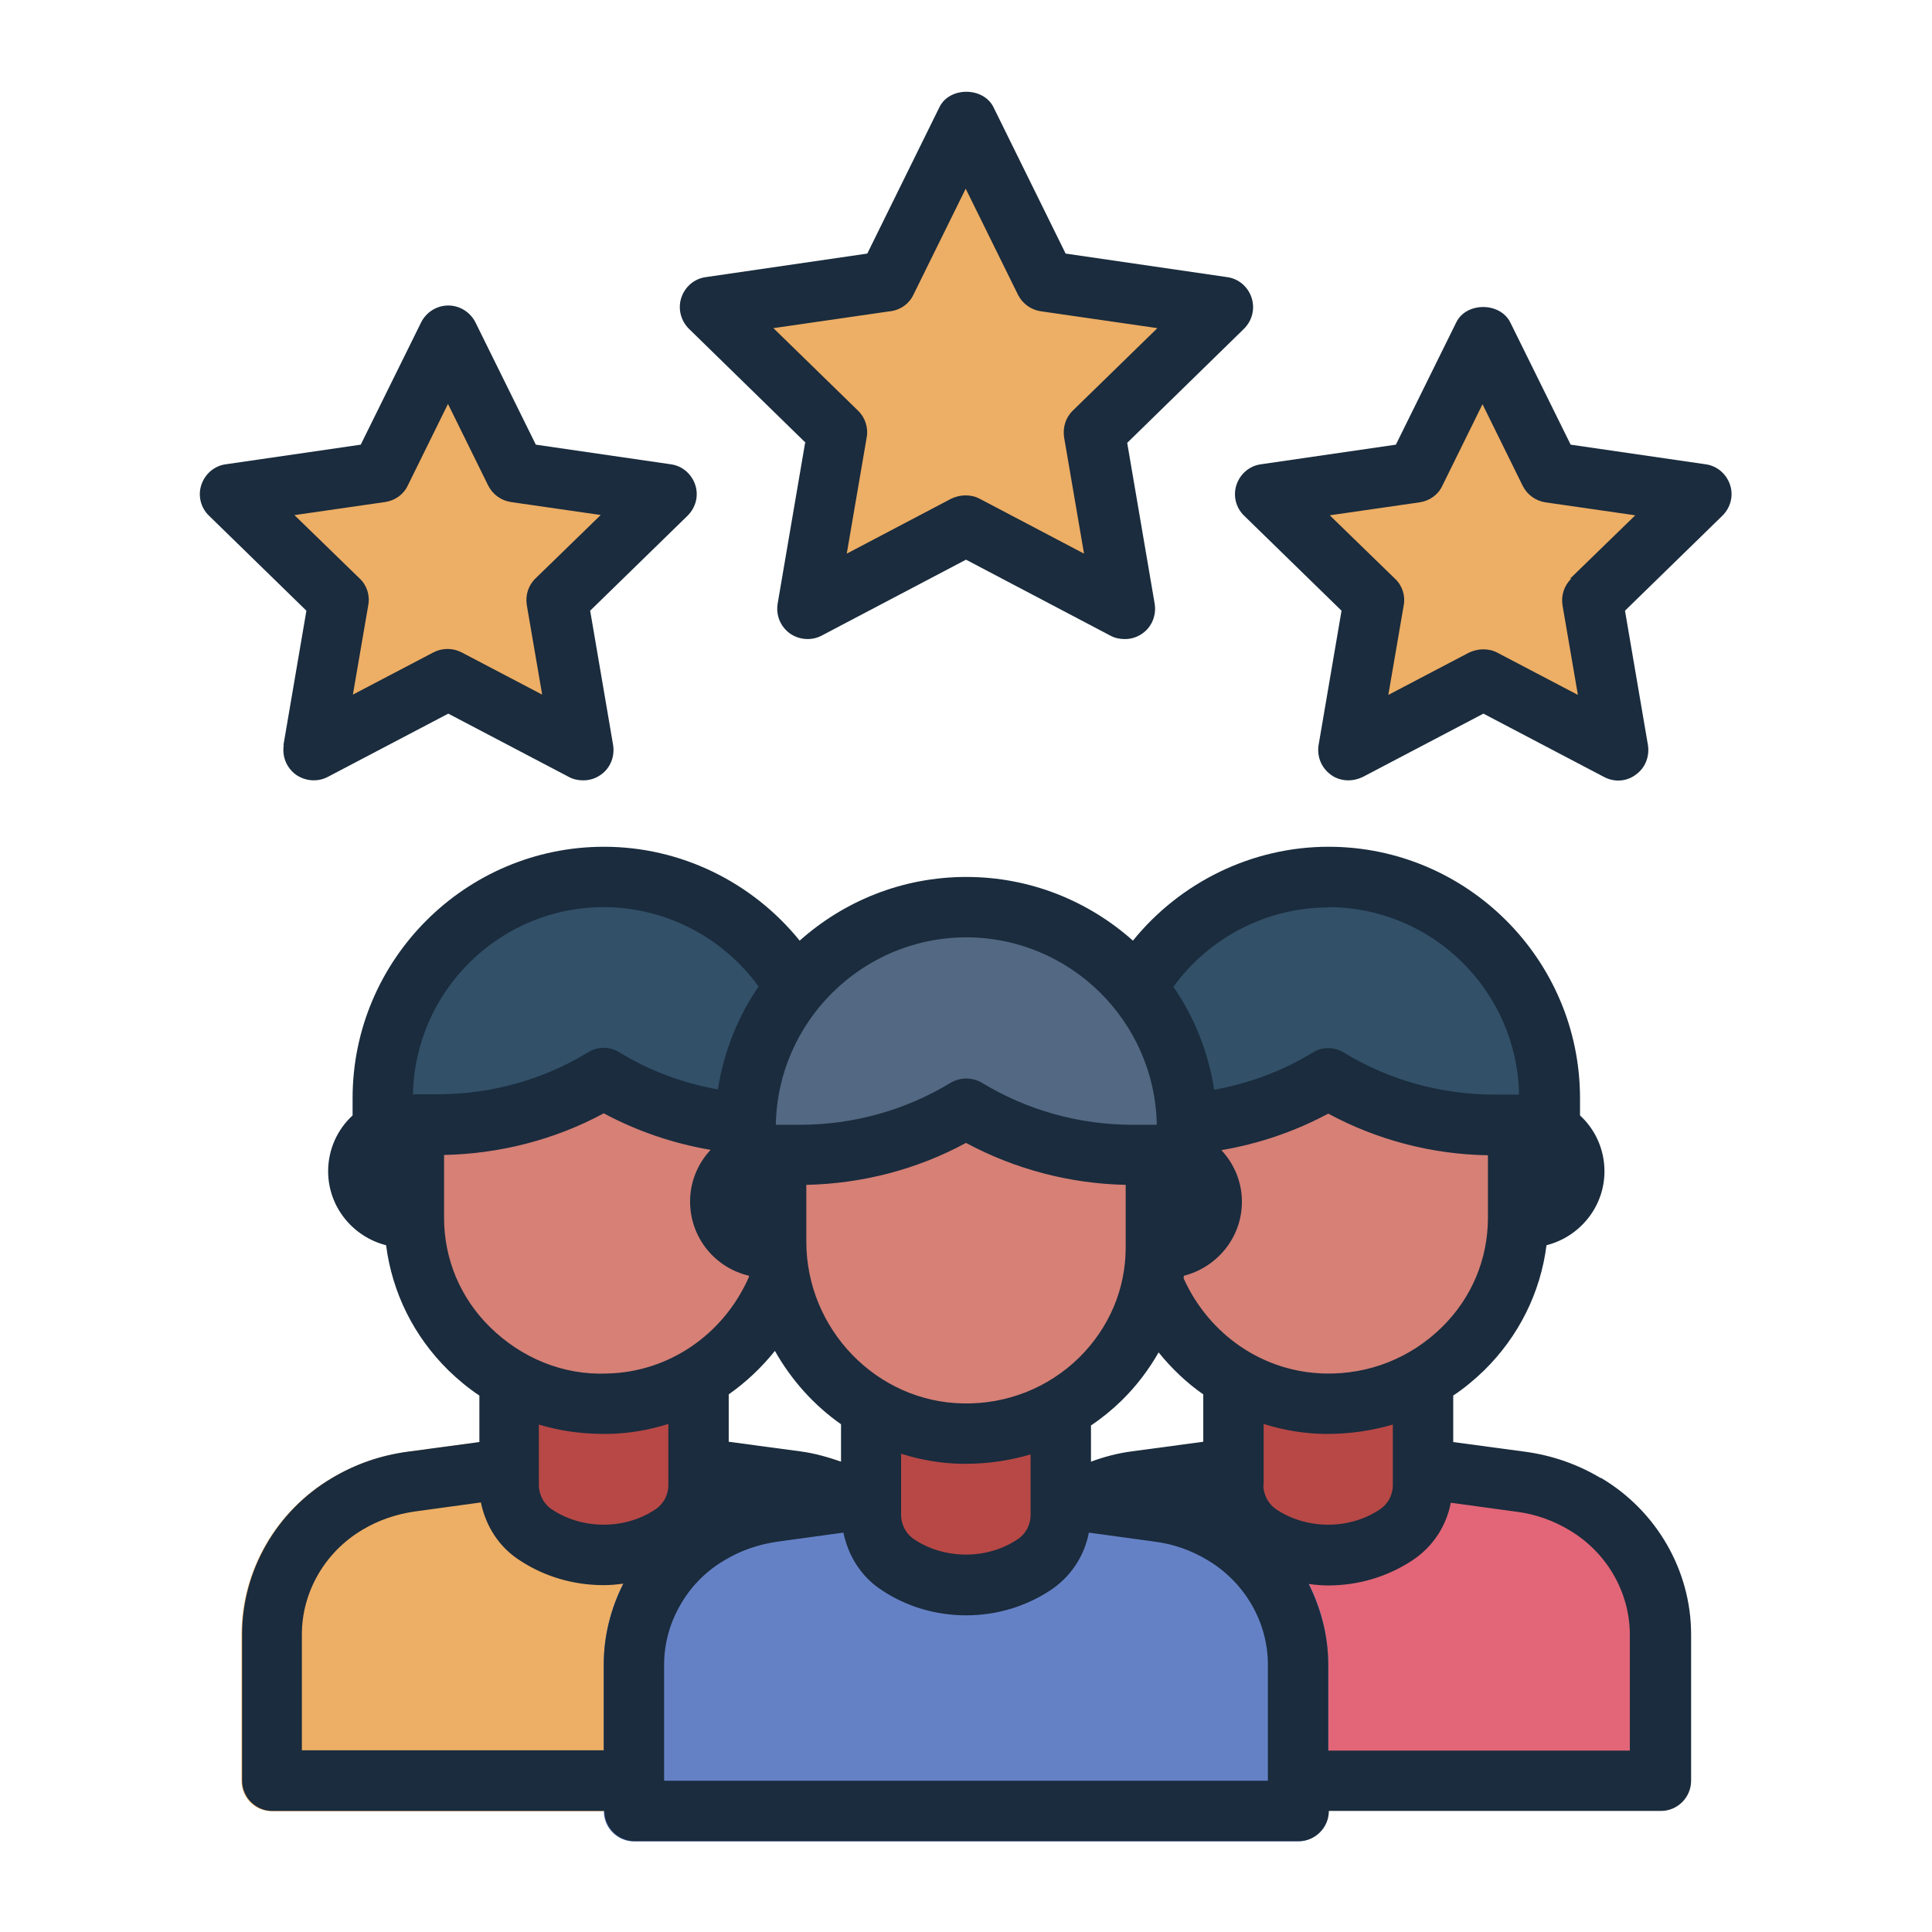 <?xml version="1.0" encoding="UTF-8"?><svg id="Filled_Line" xmlns="http://www.w3.org/2000/svg" viewBox="0 0 64 64"><defs><style>.cls-1{fill:#536882;}.cls-1,.cls-2,.cls-3,.cls-4,.cls-5,.cls-6,.cls-7,.cls-8{stroke-width:0px;}.cls-2{fill:#1a2c3d;}.cls-3{fill:#e26677;}.cls-4{fill:#d68076;}.cls-5{fill:#b74846;}.cls-6{fill:#6581c6;}.cls-7{fill:#325068;}.cls-8{fill:#edae65;}</style></defs><polygon class="cls-8" points="32 4 34.63 9.32 40.5 10.18 36.25 14.32 37.25 20.17 32 17.41 26.75 20.17 27.75 14.32 23.5 10.18 29.37 9.32 32 4"/><polygon class="cls-8" points="49.14 11.13 51.38 15.65 56.36 16.37 52.75 19.89 53.61 24.86 49.14 22.51 44.68 24.86 45.54 19.89 41.93 16.37 46.91 15.65 49.14 11.13"/><polygon class="cls-8" points="14.86 11.13 12.62 15.65 7.64 16.37 11.25 19.89 10.39 24.86 14.86 22.51 19.32 24.86 18.46 19.89 22.07 16.37 17.09 15.65 14.86 11.13"/><path class="cls-8" d="m32,54.15v4.85c0,.55-.45,1-1,1H9c-.55,0-1-.45-1-1v-4.85c0-2.11,1.14-4.1,2.98-5.18.77-.46,1.61-.75,2.49-.87l6.4-.87c.09-.01.17-.01.26,0l6.4.87c.88.12,1.72.41,2.49.87,1.84,1.08,2.98,3.07,2.98,5.18Z"/><path class="cls-5" d="m16.86,45.14v4.06c0,.67.34,1.29.91,1.66h0c1.35.88,3.12.88,4.47,0h0c.57-.37.91-1,.91-1.66v-4.06s-6.29,0-6.29,0Z"/><path class="cls-7" d="m12.67,29.06h14.67v2.42c0,4.05-3.29,7.33-7.33,7.33h0c-4.05,0-7.33-3.29-7.33-7.33v-2.42h0Z" transform="translate(40 67.86) rotate(180)"/><path class="cls-5" d="m12.14,37.27h1.32c.85,0,1.54.69,1.54,1.54h0c0,.85-.69,1.54-1.54,1.54h-1.32c-.15,0-.28-.13-.28-.28v-2.52c0-.15.13-.28.28-.28Z" transform="translate(26.86 77.62) rotate(-180)"/><path class="cls-5" d="m25.28,37.27h1.32c.85,0,1.54.69,1.54,1.54h0c0,.85-.69,1.54-1.54,1.54h-1.32c-.15,0-.28-.13-.28-.28v-2.52c0-.15.13-.28.28-.28Z"/><path class="cls-4" d="m13.71,37.27h.77c1.95,0,3.86-.53,5.51-1.54h0s0,0,0,0c1.65,1.01,3.56,1.54,5.51,1.54h.77v2.88c0,3.39-2.71,6.3-6.17,6.36s-6.4-2.72-6.4-6.16v-3.08Z"/><path class="cls-3" d="m50.39,49.09l-6.39-.87-6.39.87c-.75.1-1.47.35-2.11.73h0c-1.55.91-2.49,2.56-2.49,4.33v4.85s11,0,11,0h11v-4.85c0-1.77-.95-3.41-2.49-4.33h0c-.65-.38-1.37-.63-2.11-.73Z"/><path class="cls-5" d="m47.14,45.14v4.06c0,.67-.34,1.29-.91,1.66h0c-1.35.88-3.12.88-4.47,0h0c-.57-.37-.91-1-.91-1.66v-4.06s6.29,0,6.29,0Z"/><path class="cls-7" d="m44,29.06h0c4.05,0,7.33,3.29,7.33,7.33v2.42h-14.67v-2.42c0-4.05,3.29-7.33,7.33-7.33Z"/><path class="cls-5" d="m49.28,37.27h1.32c.85,0,1.54.69,1.54,1.54h0c0,.85-.69,1.54-1.54,1.54h-1.32c-.15,0-.28-.13-.28-.28v-2.52c0-.15.13-.28.28-.28Z"/><path class="cls-5" d="m36.14,37.27h1.32c.85,0,1.54.69,1.54,1.54h0c0,.85-.69,1.54-1.54,1.54h-1.32c-.15,0-.28-.13-.28-.28v-2.52c0-.15.13-.28.28-.28Z" transform="translate(74.86 77.62) rotate(-180)"/><path class="cls-4" d="m50.29,37.27h-.77c-1.95,0-3.86-.53-5.51-1.54h0s0,0,0,0c-1.65,1.01-3.56,1.54-5.51,1.54h-.77v2.88c0,3.39,2.71,6.3,6.17,6.36,3.53.06,6.4-2.72,6.4-6.16v-3.08Z"/><path class="cls-6" d="m44,55.15v4.85c0,.55-.45,1-1,1h-22c-.55,0-1-.45-1-1v-4.85c0-2.11,1.14-4.1,2.98-5.18.77-.46,1.61-.75,2.49-.87l6.4-.87c.09-.01.17-.01.26,0l6.4.87c.88.12,1.72.41,2.49.87,1.84,1.08,2.98,3.07,2.98,5.18Z"/><path class="cls-5" d="m35.14,46.14v4.06c0,.67-.34,1.29-.91,1.66h0c-1.35.88-3.12.88-4.47,0h0c-.57-.37-.91-1-.91-1.66v-4.06h6.29Z"/><path class="cls-1" d="m32,30.06h0c4.05,0,7.33,3.29,7.33,7.33v2.42h-14.67v-2.42c0-4.05,3.29-7.33,7.33-7.33Z"/><path class="cls-5" d="m37.28,38.27h1.32c.85,0,1.54.69,1.54,1.54h0c0,.85-.69,1.54-1.54,1.54h-1.32c-.15,0-.28-.13-.28-.28v-2.52c0-.15.13-.28.28-.28Z"/><path class="cls-5" d="m24.14,38.27h1.32c.85,0,1.54.69,1.54,1.54h0c0,.85-.69,1.54-1.54,1.54h-1.32c-.15,0-.28-.13-.28-.28v-2.52c0-.15.13-.28.28-.28Z" transform="translate(50.86 79.62) rotate(180)"/><path class="cls-4" d="m38.29,38.27h-.77c-1.95,0-3.86-.53-5.51-1.54h0s0,0,0,0c-1.65,1.01-3.56,1.54-5.51,1.54h-.77v2.88c0,3.39,2.71,6.3,6.17,6.36s6.4-2.72,6.4-6.16v-3.08Z"/><path class="cls-2" d="m26.67,14.67l-.91,5.33c-.06.38.09.75.4.98.31.22.72.25,1.05.08l4.79-2.52,4.79,2.52c.15.08.31.11.47.11.21,0,.41-.06.59-.19.31-.22.46-.6.4-.98l-.91-5.33,3.87-3.78c.27-.27.37-.66.25-1.03-.12-.36-.43-.63-.81-.68l-5.35-.78-2.39-4.85c-.34-.68-1.46-.68-1.79,0l-2.39,4.85-5.35.78c-.38.05-.69.32-.81.68-.12.36-.02.76.25,1.03l3.87,3.78Zm2.84-4.36c.33-.05.61-.25.75-.55l1.73-3.51,1.73,3.51c.15.3.43.5.75.55l3.87.56-2.8,2.73c-.24.23-.34.56-.29.89l.66,3.85-3.46-1.82c-.15-.08-.31-.11-.47-.11s-.32.04-.47.11l-3.46,1.82.66-3.85c.06-.32-.05-.66-.29-.89l-2.8-2.73,3.87-.56Zm27.8,5.75c-.12-.36-.43-.63-.81-.68l-4.47-.65-2-4.05c-.34-.68-1.46-.68-1.79,0l-2,4.05-4.47.65c-.38.05-.69.32-.81.68s-.02.76.25,1.02l3.23,3.15-.76,4.45c-.06.38.09.75.4.98.17.13.38.19.59.19.16,0,.32-.04.47-.11l4-2.1,4,2.1c.34.18.75.15,1.05-.08.31-.22.46-.6.4-.98l-.76-4.45,3.23-3.15c.27-.27.37-.66.25-1.02Zm-5.26,3.11c-.24.23-.34.56-.29.88l.51,2.97-2.67-1.4c-.15-.08-.31-.11-.47-.11s-.32.04-.47.11l-2.67,1.4.51-2.97c.06-.32-.05-.66-.29-.88l-2.16-2.1,2.98-.43c.33-.05.61-.25.75-.55l1.33-2.7,1.33,2.7c.15.3.43.5.75.55l2.98.43-2.16,2.1Zm-42.65,5.51c-.06.38.09.75.4.98.31.22.72.25,1.05.08l4-2.1,4,2.1c.15.08.31.11.47.11.21,0,.41-.06.59-.19.31-.22.46-.6.4-.98l-.76-4.45,3.23-3.15c.27-.27.37-.66.25-1.02s-.43-.63-.81-.68l-4.47-.65-2-4.05c-.17-.34-.52-.56-.9-.56s-.73.22-.9.56l-2,4.05-4.47.65c-.38.05-.69.32-.81.68s-.02.76.25,1.02l3.23,3.15-.76,4.45Zm.38-7.62l2.98-.43c.33-.05.61-.25.75-.55l1.33-2.7,1.33,2.7c.15.3.43.5.75.55l2.98.43-2.16,2.1c-.24.23-.34.56-.29.88l.51,2.97-2.67-1.4c-.29-.15-.64-.15-.93,0l-2.67,1.4.51-2.97c.06-.32-.05-.66-.29-.88l-2.16-2.1Zm43.24,31.9c-.77-.46-1.61-.75-2.5-.87l-2.38-.32v-1.54c.36-.24.7-.52,1.02-.83,1.15-1.13,1.87-2.58,2.07-4.15,1.1-.28,1.92-1.27,1.92-2.45,0-.73-.31-1.39-.81-1.85v-.57c0-4.59-3.74-8.33-8.33-8.33-2.53,0-4.91,1.17-6.48,3.11-1.47-1.31-3.4-2.11-5.52-2.11s-4.05.8-5.52,2.11c-1.57-1.94-3.94-3.11-6.48-3.11-4.59,0-8.33,3.74-8.33,8.33v.57c-.5.46-.81,1.12-.81,1.85,0,1.18.82,2.17,1.92,2.45.2,1.56.91,3.01,2.07,4.15.32.31.66.59,1.02.83v1.54l-2.38.32c-.89.12-1.73.41-2.5.87-1.84,1.09-2.98,3.07-2.98,5.18v4.85c0,.55.45,1,1,1h11c0,.55.45,1,1,1h22c.55,0,1-.45,1-1h11c.55,0,1-.45,1-1v-4.85c0-2.11-1.14-4.09-2.98-5.18Zm-25.16-.54c-.43-.15-.88-.28-1.34-.34l-2.38-.32v-1.57c.57-.4,1.09-.89,1.53-1.44.54.96,1.29,1.8,2.19,2.43v1.25Zm9.43-7.09c0,1.37-.55,2.66-1.54,3.64-1.03,1.01-2.41,1.55-3.85,1.52-2.86-.05-5.19-2.46-5.19-5.36v-1.88c1.85-.04,3.67-.51,5.29-1.39,1.62.87,3.43,1.35,5.29,1.39v2.08Zm-7.43,6.83c.64.2,1.31.32,2,.33.05,0,.09,0,.14,0,.74,0,1.45-.11,2.14-.31v2c0,.34-.17.65-.46.83-.99.65-2.37.65-3.37,0-.29-.18-.46-.5-.46-.83v-2.02Zm7.29-1.76c.49-.48.9-1.02,1.23-1.6.43.53.93,1.01,1.48,1.39v1.57l-2.38.32c-.46.06-.91.18-1.34.34v-1.2c.36-.24.7-.52,1.01-.82Zm4.71,2.79v-2.02c.64.2,1.31.32,2,.33.04,0,.09,0,.13,0,.74,0,1.46-.11,2.15-.31v2c0,.34-.17.65-.46.83-.99.65-2.37.65-3.37,0-.29-.18-.46-.5-.46-.83Zm7.43-8.85c0,1.37-.54,2.66-1.53,3.63-1.03,1.01-2.4,1.56-3.86,1.53-2.04-.04-3.84-1.27-4.69-3.15,0-.03,0-.06.01-.09,1.1-.28,1.92-1.27,1.92-2.45,0-.66-.26-1.26-.68-1.71,1.24-.21,2.44-.62,3.54-1.21,1.61.87,3.43,1.35,5.29,1.38v2.08Zm-5.29-10.29c3.45,0,6.26,2.78,6.32,6.21h-.81c-1.77,0-3.5-.48-4.99-1.39-.32-.2-.72-.2-1.04,0-.99.61-2.1,1.02-3.26,1.23-.19-1.25-.66-2.41-1.35-3.41,1.18-1.63,3.09-2.63,5.13-2.63Zm-12,1c3.45,0,6.26,2.78,6.32,6.21h-.03s0,0,0,0h-.77c-1.77,0-3.49-.48-4.99-1.39-.32-.19-.72-.19-1.04,0-1.5.91-3.23,1.39-4.99,1.39h-.77s0,0,0,0h-.03c.06-3.43,2.87-6.21,6.32-6.21Zm-18.29,5.21h-.03c.06-3.43,2.87-6.21,6.32-6.21,2.04,0,3.95,1,5.13,2.63-.69,1-1.15,2.16-1.35,3.41-1.16-.21-2.27-.62-3.26-1.23-.32-.2-.72-.2-1.04,0-1.49.91-3.21,1.39-4.99,1.39h-.78Zm1,4.08v-2.08c1.86-.04,3.68-.51,5.29-1.38,1.1.59,2.3,1,3.54,1.21-.42.45-.68,1.05-.68,1.71,0,1.2.83,2.2,1.95,2.46,0,.01,0,.03,0,.04-.84,1.91-2.66,3.16-4.71,3.2-1.45.06-2.83-.52-3.86-1.53-.99-.97-1.53-2.26-1.53-3.63Zm5.3,7.16s.09,0,.13,0c.69-.01,1.36-.13,2-.33v2.02c0,.34-.17.65-.46.83-.99.65-2.37.65-3.37,0-.29-.18-.46-.5-.46-.83v-2c.69.21,1.41.31,2.15.31Zm-10.01,10.49v-3.85c0-1.41.77-2.73,2-3.46.53-.32,1.12-.52,1.74-.61l2.19-.3c.16.78.6,1.48,1.29,1.92.82.54,1.78.82,2.78.82.22,0,.43-.02.65-.05-.42.83-.65,1.74-.65,2.67v2.85h-10Zm32,1h-20v-3.85c0-.69.19-1.38.54-1.98.35-.61.85-1.12,1.47-1.48.53-.32,1.12-.52,1.74-.61l2.19-.3c.16.78.6,1.48,1.29,1.92.82.54,1.78.82,2.78.82s1.96-.29,2.77-.82c.69-.45,1.14-1.14,1.29-1.92l2.19.3c.62.08,1.21.29,1.74.61,1.23.73,2,2.05,2,3.46v3.85Zm12-1h-10v-2.85c0-.94-.24-1.85-.65-2.67.21.03.43.05.65.05,1,0,1.96-.29,2.77-.82.69-.45,1.14-1.14,1.29-1.92l2.19.3c.62.08,1.21.29,1.74.61,1.23.73,2,2.05,2,3.46v3.85Z"/></svg>